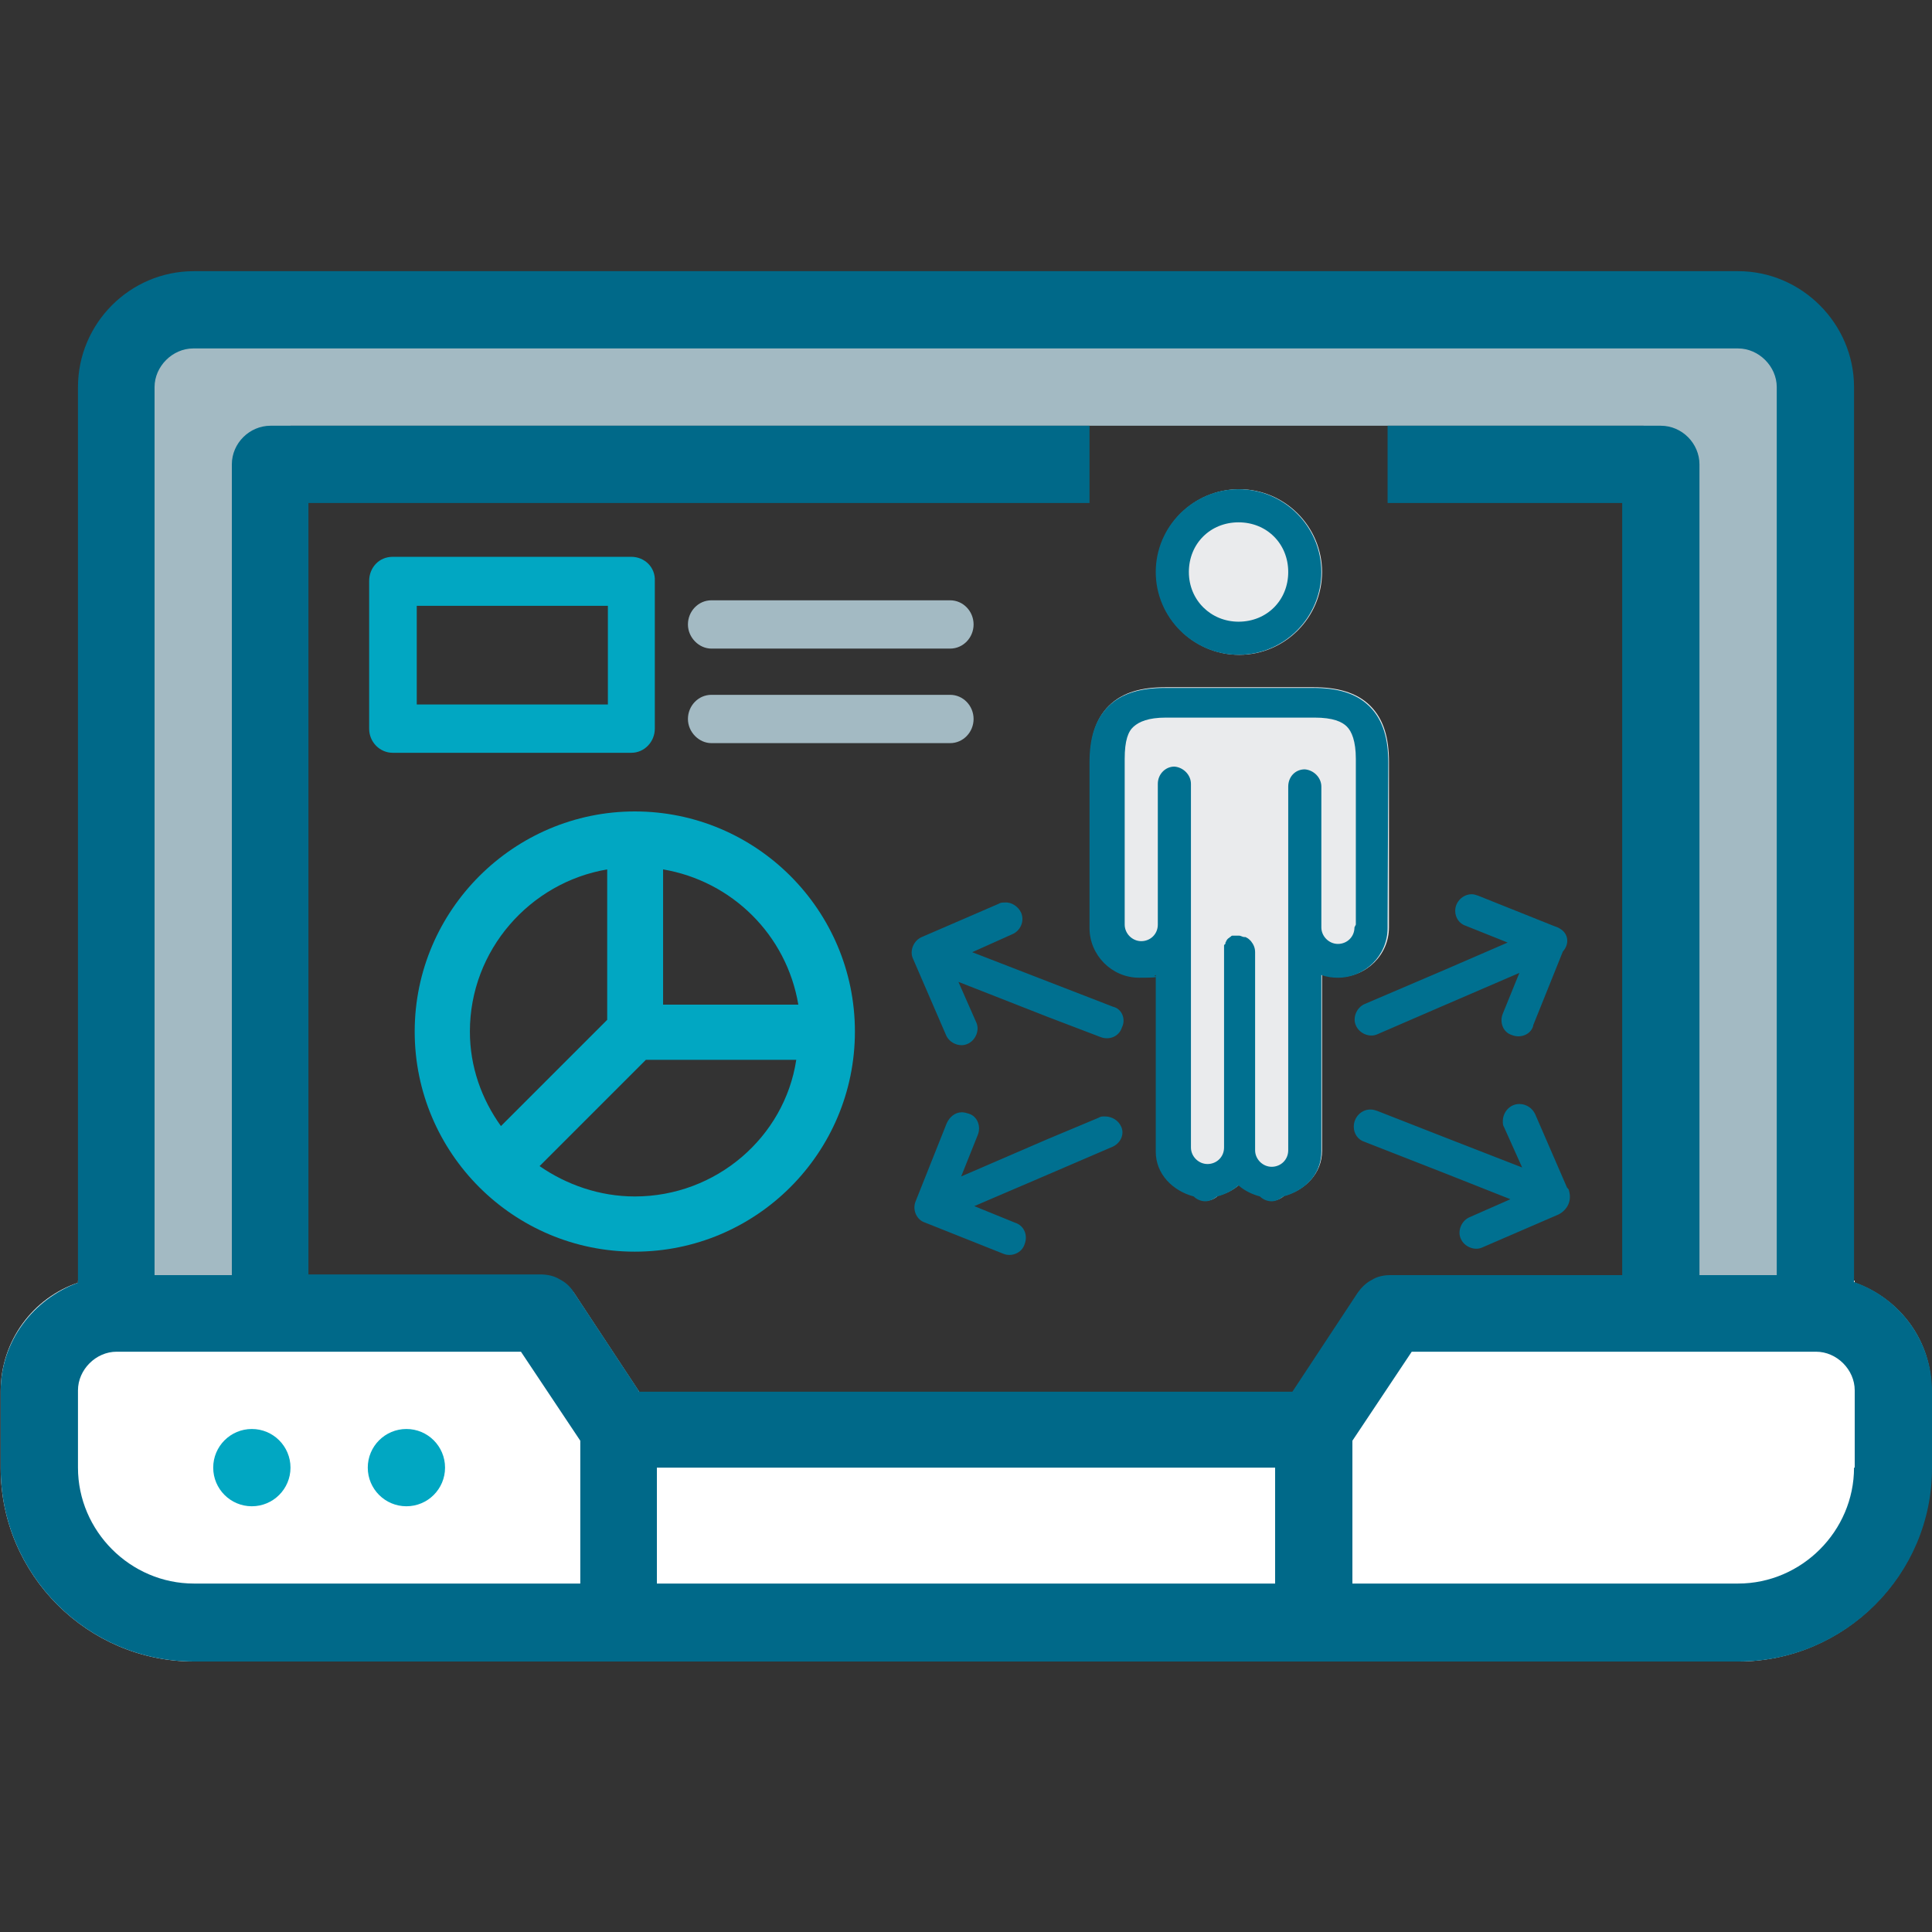 <?xml version="1.0" encoding="UTF-8"?>
<!-- Generator: Adobe Illustrator 24.3.0, SVG Export Plug-In . SVG Version: 6.00 Build 0)  -->
<svg xmlns="http://www.w3.org/2000/svg" xmlns:xlink="http://www.w3.org/1999/xlink" version="1.1" id="Layer_1" x="0px" y="0px" viewBox="0 0 280 280" style="enable-background:new 0 0 280 280;" xml:space="preserve">
<rect x="0" y="0" width="280" height="280" fill="#333333" stroke="none"/>
<style type="text/css">
	.st0{fill:#FFFFFF;}
	.st1{fill:#A3BAC3;}
	.st2{fill:#EAEBED;}
	.st3{fill:#007090;}
	.st4{fill:#01A7C2;}
	.st5{fill:#006989;}
</style>
<path class="st0" d="M279.9,201.6v11.2c0,15.4-12.6,28-28,28H28.1c-15.4,0-28-12.6-28-28v-11.2c0-7.3,4.7-13.5,11.2-15.7v-0.3h69.9  c0.8,0.4,1.5,1.1,2,1.8l9.5,14.4h94.8l9.5-14.4c0.5-0.8,1.2-1.4,2-1.8h69.8v0.3C275.3,188.2,280,194.3,279.9,201.6L279.9,201.6  L279.9,201.6z"></path>
<rect x="18.9" y="47.4" class="st1" width="242.7" height="14.3"></rect>
<rect x="20.4" y="45" class="st1" width="21.7" height="144.7"></rect>
<rect x="238.2" y="45.1" class="st1" width="21.7" height="144.7"></rect>
<path class="st2" d="M194,141.6c-0.9,0-1.7-0.2-2.4-0.4v25.6c0,3.3-2.5,5.7-5.5,6.5c-0.4,0.4-1.1,0.7-1.7,0.7  c-0.6,0-1.2-0.3-1.7-0.7c-1.2-0.3-2.3-0.9-3.1-1.6c-0.9,0.8-2,1.3-3.1,1.6c-0.4,0.4-1,0.7-1.7,0.7c-0.6,0-1.2-0.3-1.7-0.7  c-3-0.8-5.5-3.1-5.5-6.5v-25.6c-0.8,0.3-1.6,0.4-2.4,0.4c-3.9,0-7.2-3.2-7.2-7.2c0-3.9,0-0.4,0-0.6s0-0.4,0-0.6v-22.8  c0-3.3,0.7-6.1,2.7-8.1c2-2,4.8-2.7,8.2-2.7h21.5c3.3,0,6.2,0.7,8.2,2.7c2,2,2.7,4.8,2.7,8.1v22.8c0,0.2,0,0.4,0,0.6s0,0.4,0,0.6  C201.3,138.4,198,141.6,194,141.6L194,141.6z"></path>
<path class="st2" d="M167.6,82.9c0-6.6,5.4-12,12-12c6.6,0,12,5.4,12,12s-5.4,12-12,12C173,94.9,167.6,89.5,167.6,82.9z"></path>
<path class="st3" d="M162.5,163.3c-0.4-0.9-1.3-1.5-2.4-1.5c-0.3,0-0.6,0-0.9,0.2l-7.4,3.1l-12.5,5.4l2.4-6c0.5-1.2,0-2.7-1.3-3.1  c-0.3-0.1-0.7-0.2-1-0.2c-1,0-1.8,0.7-2.2,1.6l-4.5,11.3c-0.5,1.2,0.1,2.7,1.4,3.1l0,0l11.3,4.5c1.2,0.5,2.7-0.1,3.1-1.4  c0.5-1.3-0.1-2.7-1.4-3.1l-5.9-2.4l10.5-4.5l9.3-4C162.4,165.8,163,164.4,162.5,163.3L162.5,163.3L162.5,163.3z M227.4,172.6  c0-0.2-0.2-0.4-0.3-0.5l-4.6-10.6c-0.4-0.9-1.3-1.5-2.3-1.5c-1.4,0-2.4,1.2-2.4,2.5c0,0.3,0,0.6,0.2,0.9l2.6,5.8l-11.3-4.4l-9.7-3.8  c-0.3-0.1-0.6-0.2-1-0.2c-1.3,0-2.4,1.1-2.4,2.5c0,1,0.6,1.9,1.6,2.2l11.5,4.5l9.6,3.8l-5.9,2.6c-1.2,0.5-1.8,2-1.3,3.1  c0.5,1.2,2,1.8,3.1,1.3l11.1-4.8l0,0C227.2,175.3,227.8,174,227.4,172.6L227.4,172.6L227.4,172.6z M161.3,145.9l-9.3-3.6l-11.1-4.3  l5.8-2.6c1.2-0.5,1.8-1.9,1.3-3.1c-0.4-0.9-1.4-1.6-2.4-1.5c-0.3,0-0.6,0-0.9,0.2l-11.1,4.8c-1.2,0.5-1.8,2-1.3,3.1l4.8,11.1  c0.5,1.2,2,1.8,3.1,1.3c1.2-0.5,1.8-2,1.3-3.1l-2.6-5.9l13,5.1l7.6,2.9c1.3,0.5,2.7-0.1,3.1-1.4  C163.2,147.7,162.6,146.2,161.3,145.9L161.3,145.9L161.3,145.9z M226.1,134.6c-0.3-0.2-0.6-0.3-0.9-0.4l-11-4.4  c-0.3-0.1-0.6-0.2-0.9-0.2c-1.3,0-2.4,1.1-2.4,2.4c0,1,0.6,1.9,1.6,2.2l6,2.4l-9,3.9l-11.7,5c-1.2,0.5-1.8,2-1.3,3.1  c0.5,1.2,2,1.8,3.1,1.3l9.7-4.2l10.9-4.7l-2.4,5.9c-0.5,1.2,0,2.7,1.3,3.1c1.2,0.5,2.7,0,3.1-1.3c0,0,0,0,0-0.1l4.3-10.7  C227.5,136.8,227.3,135.3,226.1,134.6L226.1,134.6L226.1,134.6z M201.2,110.5c0-3.3-0.7-6.1-2.7-8.1c-2-2-4.8-2.7-8.2-2.7h-21.5  c-3.3,0-6.2,0.7-8.2,2.7c-2,2-2.7,4.8-2.7,8.1v22.8c0,0.2,0,0.4,0,0.6s0,0.4,0,0.6c0,3.9,3.2,7.2,7.2,7.2s1.7-0.2,2.4-0.4v25.6  c0,3.3,2.5,5.7,5.5,6.5c0.4,0.4,1,0.7,1.7,0.7c0.6,0,1.2-0.3,1.7-0.7c1.2-0.3,2.3-0.9,3.1-1.6c0.9,0.8,2,1.3,3.1,1.6  c0.4,0.4,1,0.7,1.7,0.7c0.6,0,1.2-0.3,1.7-0.7c3-0.8,5.5-3.1,5.5-6.5v-25.6c0.8,0.3,1.6,0.4,2.4,0.4c3.9,0,7.2-3.2,7.2-7.2  c0-0.2,0-0.4,0-0.6s0-0.4,0-0.6L201.2,110.5L201.2,110.5z M196.3,134.4c0,1.4-1.1,2.4-2.4,2.4c-1.3,0-2.4-1.1-2.4-2.4v-20.4  c0-1.3-1.1-2.4-2.4-2.5l0,0c-1.4,0-2.4,1.1-2.4,2.5v52.7c0,1.4-1.1,2.4-2.4,2.4c-1.3,0-2.4-1.1-2.4-2.4v-28.7c0-0.6-0.2-1.1-0.6-1.6  c0,0-0.1-0.1-0.2-0.2c-0.2-0.2-0.4-0.3-0.6-0.4l0,0c0,0-0.1,0-0.2,0c-0.2,0-0.5-0.2-0.7-0.2h-0.2h-0.2h-0.2h-0.2c0,0-0.1,0-0.2,0  l0,0c-0.1,0-0.2,0.1-0.3,0.2l0,0l0,0c-0.1,0-0.2,0.2-0.3,0.2c-0.1,0.1-0.2,0.2-0.3,0.4c0,0,0,0.1-0.1,0.2v0.2  c-0.1,0-0.2,0.2-0.2,0.2l0,0v0.2l0,0v0.2v28.9c0,1.4-1.1,2.4-2.4,2.4c-1.3,0-2.4-1.1-2.4-2.4v-52.7c0-1.3-1.1-2.4-2.4-2.5l0,0  c-1.3,0-2.4,1.1-2.4,2.5v20.4c0,1.4-1.1,2.4-2.4,2.4s-2.4-1.1-2.4-2.4s0-0.4,0-0.6s0-0.4,0-0.6v-22.8c0-2.7,0.5-4,1.3-4.7  s2.1-1.3,4.7-1.3h21.5c2.7,0,4,0.6,4.7,1.3c0.7,0.7,1.3,2.1,1.3,4.7v22.8c0,0.2,0,0.4,0,0.6s0,0.4,0,0.6l0,0L196.3,134.4z   M179.5,70.9c-6.6,0-12,5.4-12,12s5.4,12,12,12s12-5.4,12-12S186.1,70.9,179.5,70.9L179.5,70.9z M179.5,90.1c-4,0-7.2-3.1-7.2-7.2  s3.1-7.2,7.2-7.2s7.2,3.1,7.2,7.2S183.6,90.1,179.5,90.1z"></path>
<path class="st4" d="M91.5,80.7H56.9c-2,0-3.4,1.6-3.4,3.5v21.4c0,2,1.6,3.5,3.4,3.5h34.6c1.9,0,3.4-1.6,3.4-3.5V84.2  C95,82.2,93.4,80.7,91.5,80.7z M88.1,102.1H60.4V87.8h27.7V102.1z"></path>
<path class="st1" d="M137.7,100.7h-34.6c-1.9,0-3.4,1.6-3.4,3.5s1.6,3.5,3.4,3.5h34.6c1.9,0,3.4-1.6,3.4-3.5  S139.6,100.7,137.7,100.7z"></path>
<path class="st1" d="M137.7,87h-34.6c-1.9,0-3.4,1.6-3.4,3.5s1.6,3.5,3.4,3.5h34.6c1.9,0,3.4-1.6,3.4-3.5S139.6,87,137.7,87z"></path>
<path class="st5" d="M268.7,185.8V56.1c0-9.2-7.6-16.8-16.8-16.8H28.1c-9.3,0-16.8,7.6-16.8,16.8v129.8c-6.5,2.4-11.2,8.5-11.2,15.7  v11.2c0,15.4,12.6,28,28,28H252c15.4,0,28-12.6,28-28v-11.2C280,194.3,275.3,188.1,268.7,185.8L268.7,185.8L268.7,185.8z   M84.1,229.5H28.1c-9.2,0-16.8-7.6-16.8-16.8v-11.2c0-3,2.6-5.6,5.6-5.6h58.6l8.6,12.9L84.1,229.5L84.1,229.5z M184.7,229.5H95.2  v-16.8h89.6V229.5z M92.6,201.6l-9.5-14.4c-0.5-0.8-1.2-1.4-2-1.8c-0.8-0.5-1.8-0.7-2.8-0.7H44.7V72.9h113.2V61.7H39.2  c-3,0-5.6,2.5-5.6,5.6v117.5H22.4V56.1c0-3,2.6-5.6,5.6-5.6h223.9c3,0,5.6,2.6,5.6,5.6v128.7h-11.2V67.3c0-3-2.5-5.6-5.6-5.6h-39.6  v11.2h34v111.9h-33.6c-1,0-1.9,0.2-2.7,0.7c-0.8,0.4-1.5,1.1-2,1.8l-9.5,14.4H92.6L92.6,201.6z M268.7,212.7  c0,9.2-7.6,16.8-16.8,16.8h-55.9v-20.7l8.6-12.9h58.6c3,0,5.6,2.6,5.6,5.6V212.7L268.7,212.7L268.7,212.7z"></path>
<circle class="st4" cx="36.5" cy="212.7" r="5.6"></circle>
<circle class="st4" cx="58.9" cy="212.7" r="5.6"></circle>
<path class="st4" d="M92,117.6c-17.5,0-31.9,14.3-31.9,31.9s14.3,31.9,31.9,31.9s31.9-14.3,31.9-31.9S109.6,117.6,92,117.6z   M96.1,126c10,1.7,17.9,9.5,19.6,19.6H96.1V126z M68.1,149.5c0-11.8,8.7-21.6,19.9-23.5v21.8l-15.4,15.4  C69.8,159.3,68.1,154.6,68.1,149.5z M92,173.4c-5.1,0-9.9-1.7-13.8-4.4l15.4-15.4h21.8C113.7,164.8,103.8,173.4,92,173.4  C92,173.4,92,173.4,92,173.4z"></path>
</svg>
